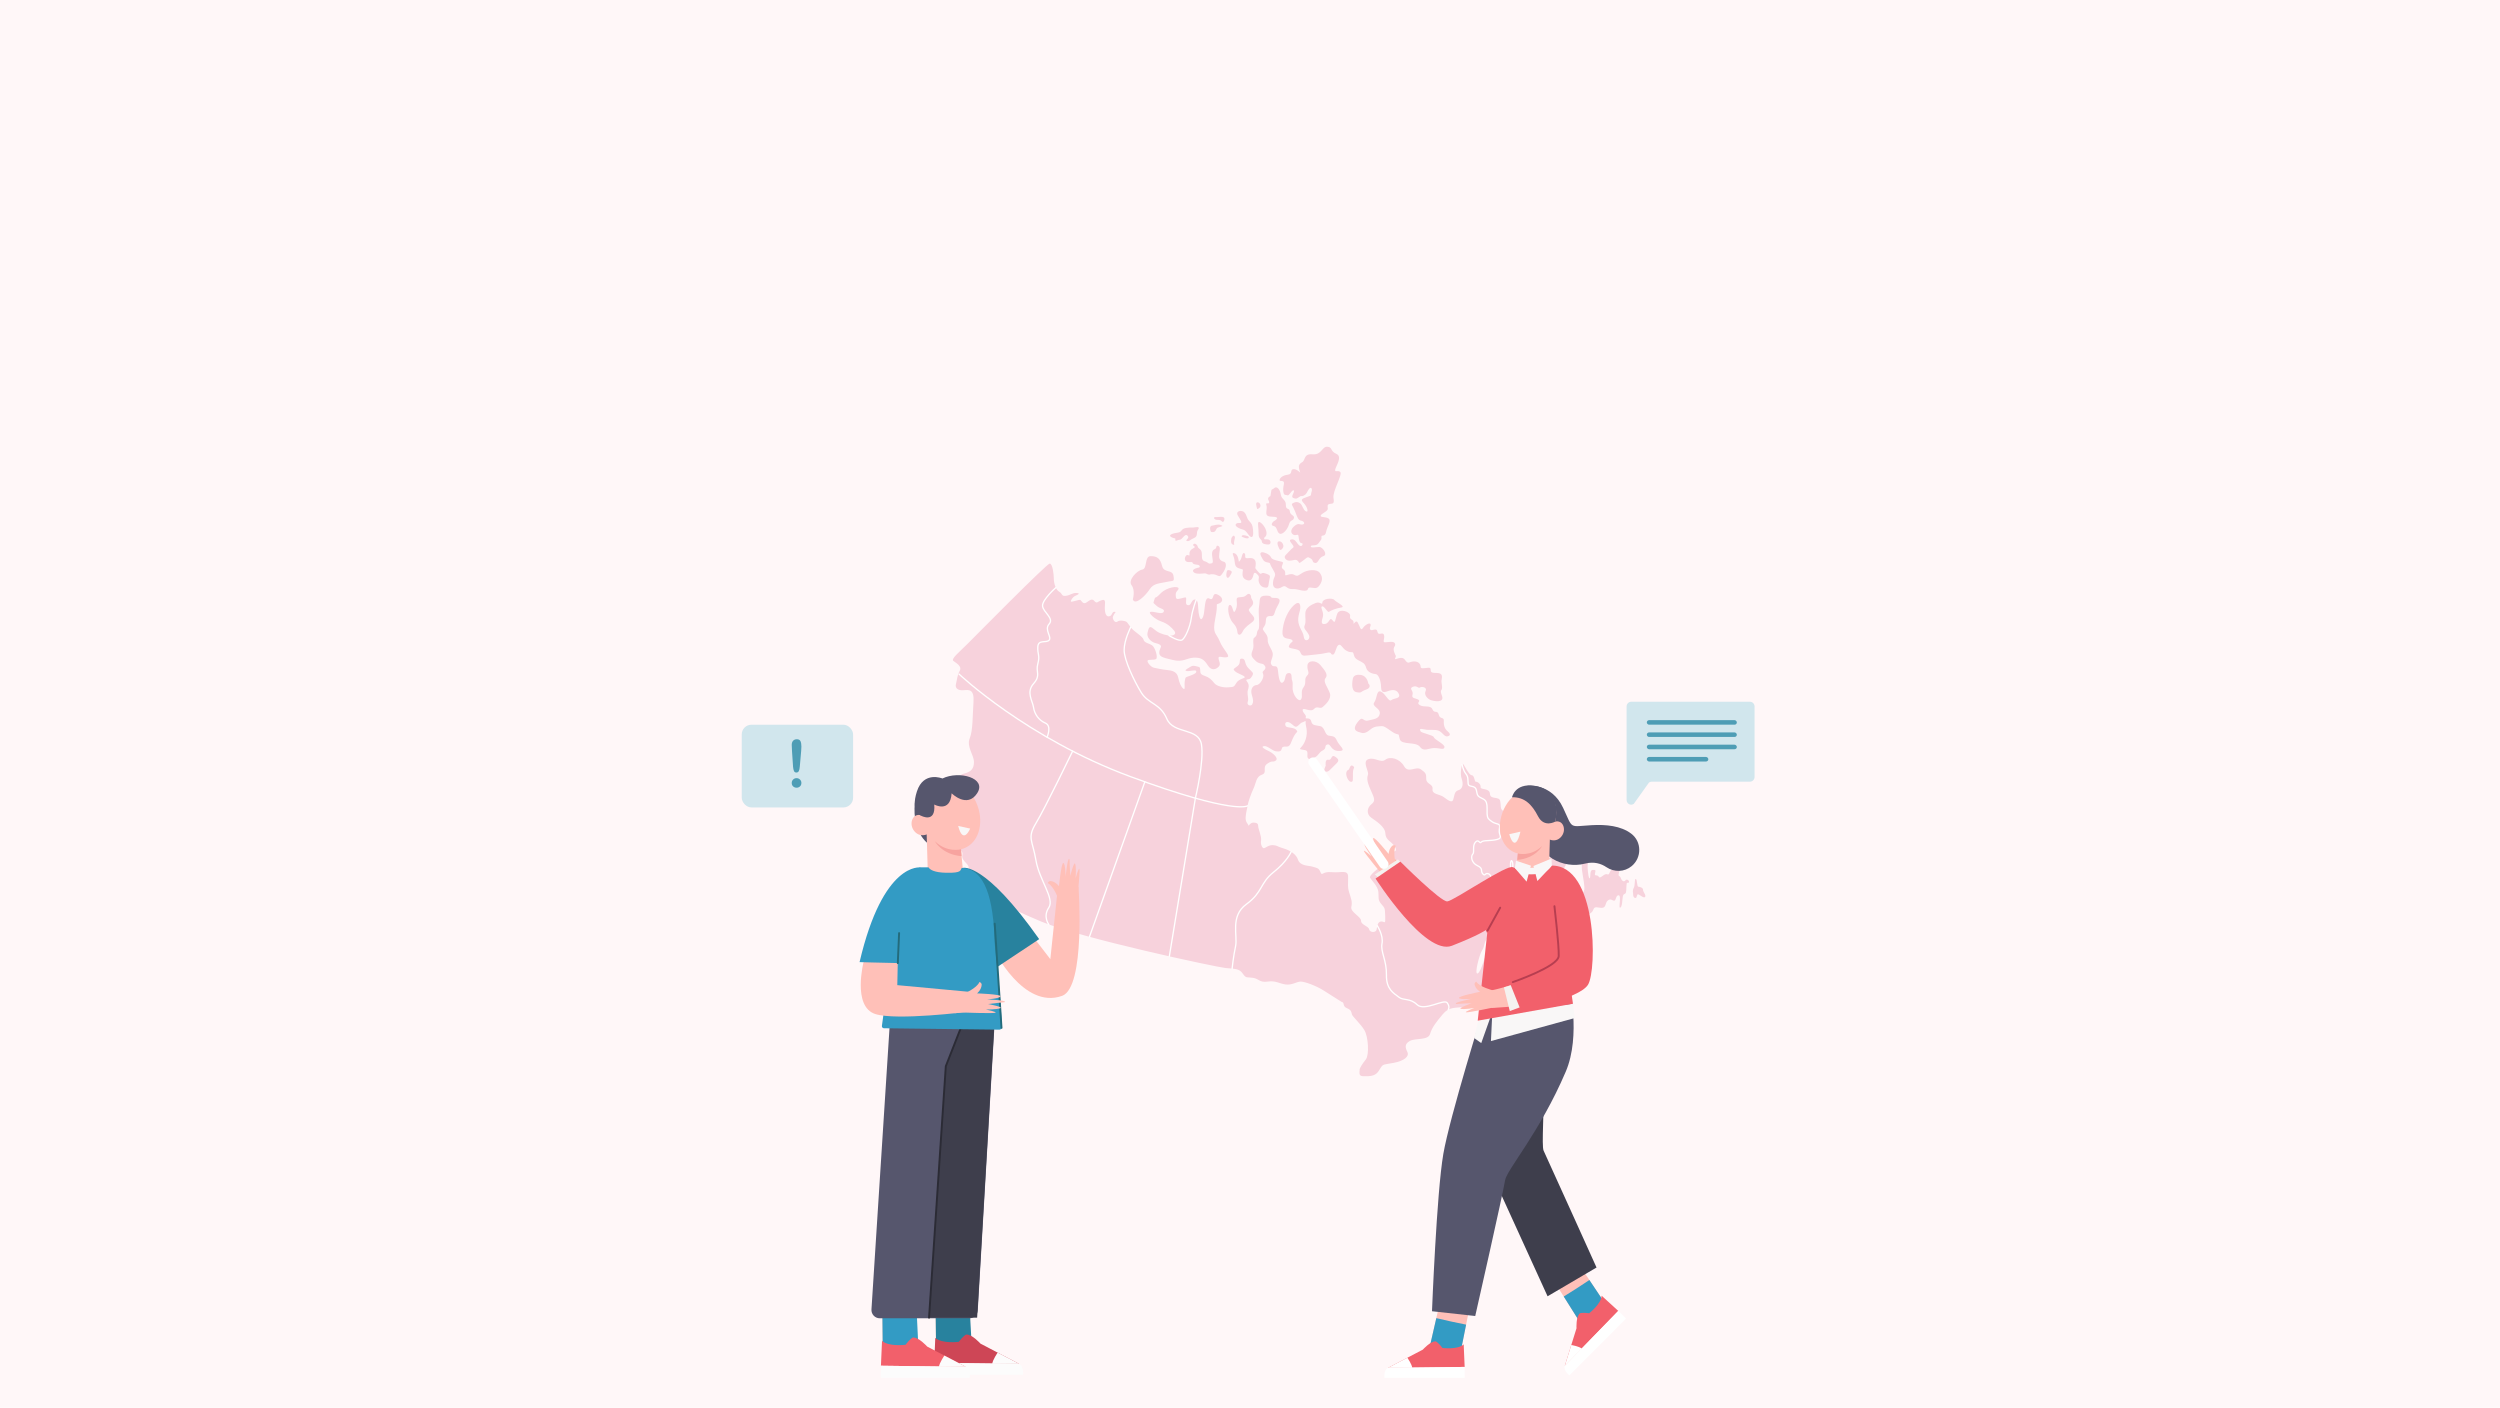 <?xml version="1.0" encoding="UTF-8"?>
<svg id="Layer_1" xmlns="http://www.w3.org/2000/svg" viewBox="0 0 1922.05 1082.35">
  <rect width="1922.05" height="1082.35" fill="#fff7f8"/>
  <g>
    <g>
      <g>
        <path d="M1045.25,822.49c.15-1.55,2.19-4.62,4.86-8.02,2.67-3.4,1.94-17.5-1.22-22.61-3.16-5.11-8.99-10.21-9.48-11.91-.49-1.7-.24-3.4-3.89-4.86-3.65-1.46-1.46-4.38-4.13-4.86,0,0-7.96-4.98-13.61-8.63-5.65-3.65-14.95-7.11-18.05-6.93-3.1.18-6.56,2.92-11.49,2.19-4.92-.73-7.48-3.11-13.67-2.19-6.2.92-6.56-2.18-11.3-2.91-4.74-.73-5.11.73-7.84-3.28-2.73-4.01-6.2-3.52-13.25-4.25-7.05-.73-110.13-22.61-141.73-35.74-31.6-13.13-51.05-25.28-53-27.96-1.94-2.67.73-3.4,0-6.08s-5.59-.24-3.16-5.35c2.43-5.11-5.59-6.32-4.38-11.91,1.22-5.59-9.72-4.62-7.29-10.94,2.43-6.32-1.94-6.81,4.38-8.51,6.32-1.7,3.4-6.08,3.16-7.78-.24-1.7-4.13-5.59-2.43-10.21,1.7-4.62,3.16-5.11,4.38-9.48,1.22-4.38-8.27,2.31-7.05-4.25,1.22-6.56,1.09-10.09,6.2-11.3,5.11-1.22,7.54-3.53,7.54-8.87s-5.83-11.79-3.28-18.11c2.55-6.32,2.19-17.63,2.92-27.84.73-10.21-3.52-9.6-7.66-9.24s-6.69-1.46-5.83-4.74c.85-3.28.97-6.69,2.92-10.21,1.94-3.52-2.8-5.96-4.86-7.54-2.07-1.58,4.25-6.56,10.82-13.13,6.56-6.56,61.02-61.75,63.21-61.75s3.16,8.27,3.16,11.67,1.46,8.51,4.13,9.97c2.67,1.46,1.46,3.65,5.11,3.16,3.65-.49,5.11-2.43,8.27-2.19,3.16.24,1.22,1.22-.97,2.19-2.19.97-3.65,3.65-3.4,4.38.24.73,6.56-1.7,7.29-1.22.73.49,1.7,2.92,3.65,2.43s4.68-4.38,6.87-1.82,2.64.82,4.74,0c2.1-.82,4.01-1.55,3.65,2.37-.36,3.92-.27,9.85,2.92,9.66,3.19-.18,1.91-4.47,5.29-3.37,0,0-2.37,2.92-2.19,4.56.18,1.64,1.82,4.1,3.56,2.83s3.83-.73,5.65-.36c1.82.36,1.91,1.19,4.56,4.74,2.64,3.56,9.3,6.93,9.85,9.48s4.1,2.73,6.56,4.38c2.46,1.64,4.74,9.66,3.01,10.58s-5.93.09-6.47,1.19c-.55,1.09,2.55,5.01,4.92,5.47s6.02,1.37,10.03,1.73c4.01.36,7.66,1.37,8.57,5.65.91,4.28,2.1,7.11,3.92,8.66,1.82,1.55.64-2.55,1.19-5.93.55-3.37.55-2.64,4.19-4.01,3.65-1.37,5.01-2.28,4.56-3.56s-5.01.36-7.2,0c-2.19-.36-.36-1.37,1.73-2.64,2.1-1.28,2.64-1.82,5.38-1.09,2.74.73,3.01.36,3.19,2.83.18,2.46-.18,3.37,3.37,4.56,3.56,1.19,5.38,3.01,7.38,5.56,2.01,2.55,7.2,3.65,11.03,3.28,3.83-.36,4.01.09,6.02-3.37,2.01-3.46,7.11-3.37,6.38-4.65-.73-1.28-5.74-2.55-7.57-4.47-1.82-1.91-.64-1.55,2.28-4.01,2.92-2.46.18-5.74,3.28-5.56,3.1.18,1.55,3.83,4.74,7.2,3.19,3.37,4.56,3.56,3.01,6.2-1.55,2.64-2.01,2.19-3.92,2.64-1.91.46,1.55,2.19,1.28,5.29-.27,3.1-1.19,2.73-.82,6.2.36,3.46.73,3.65,0,6.02-.73,2.37,2.64,3.37,3.56,1.55s.91-3.1-.36-7.29c-1.28-4.19.73-7.29,3.65-7.48,2.92-.18,6.02-6.02,5.11-8.3-.91-2.28-.3-1.82,1.13-3.56,1.43-1.73.06-3.19-.85-4.01s-3.74-.36-6.11-2.73c-2.37-2.37-4.1-3.74-2.55-7.48,1.55-3.74.64-5.01.73-7.93.09-2.92.91-1.91,2.1-3.65,1.19-1.73.27-3.19,1.82-4.92,1.55-1.73-.36-13.31.55-18.05.91-4.74-.64-8.11,5.29-8.11s2.1,1.82,6.38,1.73c4.28-.09,4.65,1.55,3.74,3.83-.91,2.28-2.37,3.83-3.46,7.75-1.09,3.92-3.28,1.64-5.38,2.73-2.1,1.09-.66,4.47-2.25,7.02-1.58,2.55-1.95,2.28-.4,4.47,1.55,2.19,2.83,3.37,2.73,6.02s.73,3.92,2.1,6.56,2.46,4.28,1.37,7.57c-1.09,3.28-1.64,4.19-.18,5.93,1.46,1.73,4.1-1.09,4.56,3.65.46,4.74,1.28,11.03,3.74,9.48,2.46-1.55,1.37-6.29,3.65-7.02,2.28-.73,3.19.36,3.19,3.37s1.09,1.28.73,7.2c-.36,5.93,4.74,11.94,6.47,9.48,1.73-2.46-.73-5.93,1.91-9.3,2.64-3.37.09-6.29,2.64-8.84,2.55-2.55.09-3.46.36-7.84.27-4.38,6.75-4.28,9.94-.46,3.19,3.83,6.29,7.38,4.01,10.03-2.28,2.64,1.73,7.11,3.28,11.58,1.55,4.47-3.28,8.75-5.47,10.67-2.19,1.91-4.28-1.28-6.75,1.55-2.46,2.83-8.39-1.64-8.66.64-.27,2.28,3.28,4.01,2.37,5.83-.91,1.82,3.37-.73,4.19,2.92s3.46,2.95,7.02,3.8c3.56.85,3.28,6.5,6.29,7.23,3.01.73,4.74-.09,6.47,3.92,1.73,4.01,8.02,7.93,1.55,7.93s-6.11-5.74-8.84-5.01-.27,2.92-3.56,4.56-2.92,3.83-6.38,5.47c-3.46,1.64-5.74,1.91-5.47-1.91.27-3.83-.64-3.56-4.28-4.19-3.65-.64.73-1,2.92-7.75,2.19-6.75-.36-11.03,0-13.13.36-2.1-1-.36-2.64,0-1.64.36-3.34,3.68-5.11,3.28-1.76-.39-3.28-3.19-5.93-3.56s-2.37,2.92-1,3.65c1.37.73,6.11.55,7.57,2.46,1.46,1.91.36.73-1.91,4.83-2.28,4.1-2.46,8.11-5.56,7.93-3.1-.18-3.46.36-3.83,1.82-.36,1.46-1.37,2.28-4.38,1.82-3.01-.46-6.56-4.47-9.3-4.01s.55,2.37,3.74,3.83c3.19,1.46,7.84,5.56,5.38,7.29-2.46,1.73-2.19-.55-6.47,2.37-4.28,2.92.36,6.93-4.19,8.48-4.56,1.55-4.47,6.47-6.38,10.48-1.91,4.01-4.28,10.76-4.65,13.49-.36,2.73-1.19,4.65-1.46,8.75-.27,4.1,2.1,5.11,2.1,6.29s1.19-2.28,4.01-2.19c2.83.09,3.56,1,3.56,2.92s2.73,7.84,2.19,10.85c-.55,3.01.91,5.93,2.1,5.93s3.56-2.55,7.02-2.37c3.46.18,3.28,1.09,6.84,2.1,3.56,1,10.48,3.46,12.31,8.84,1.82,5.38,8.02,4.56,11.4,5.65,3.37,1.09,4.56.73,6.02,4.19,1.46,3.46,1.09-.73,8.57,0,7.48.73,12.58-2.28,12.67,3.65.09,5.93-.64,7.29.82,12.03,1.46,4.74,2.55,7.02,1.64,11.03-.91,4.01,7.57,7.48,7.48,10.67-.09,3.19,5.74,4.01,6.2,6.56.46,2.55,5.2,2.83,5.74.27.55-2.55.73-6.11,3.46-6.29,2.73-.18,3.46,3.01,3.19-3.92-.27-6.93-.27-6.2-3.1-9.57-2.83-3.37-1.73-5.11-2.19-9.39-.46-4.28-5.47-9.03-6.38-10.76-.91-1.73,5.65-6.66,10.48-10.67,4.83-4.01,4.19-8.84,6.29-9.21s4.74-.36,2.01-4.38c-2.73-4.01-6.75-4.56-7.02-9.85-.27-5.29-7.2-9.39-10.94-12.12-3.74-2.73-3.19-7.57.18-10.21,3.37-2.64,2.46-4.38-.73-11.49-3.19-7.11-2.46-9.12-1.82-11.58.64-2.46-4.74-10.03.36-11.67,5.11-1.64,9.3,3.28,12.95.46,3.65-2.83,11.03-.91,14.4,5.01,3.37,5.93,9.03-.46,13.04,2.46,4.01,2.92,3.92,3.46,4.01,7.48.09,4.01,5.38,3.56,4.83,7.66-.55,4.1,5.47,3.83,8.48,6.02,3.01,2.19,6.38,5.01,7.38,2.19,1-2.83.73-6.47,4.01-7.38,3.28-.91,4.01-4.65,2.55-8.75-1.46-4.1-.03-11.12.72-11.58.74-.46,4.54,8.67,6.93,8.8,2.38.13,2.01,5.14,3.26,5.02s3.89,1.76,3.64,4.14c-.25,2.38,6.9.38,7.15,5.14.25,4.77,7.15,1.63,7.9,5.52.75,3.89-.13,5.02,1.38,6.9,1.5,1.88,5.64-1.13,7.52,2.88,1.88,4.01,7.52,1.76,7.4,4.89-.13,3.14,2.63,2.38,4.14,1.25,1.5-1.13,4.14,5.52,4.64.75.5-4.77,2.38-1,4.14-2.13s8.03-3.51,7.52-.5c-.5,3.01-6.65,5.77-8.28,8.53s.75,4.51-4.26,6.02c-5.02,1.5,1.76,1.13,1.76,3.89s4.26,5.02,4.89,2.01c.63-3.01,1.5-12.16,4.77-13.54,3.26-1.38,5.39-6.02,6.27-3.14.88,2.88.88,4.14,2.26,3.01,1.38-1.13,4.39-3.64,5.89-1.38s4.39-1.25,4.26,3.01c-.13,4.26.38,5.27,2.76,5.27s3.39,3.26,2.88,5.77c-.5,2.51-1.76,6.27-4.64,10.78-2.88,4.51-5.14,1.76-7.4,11.79-2.26,10.03-4.26,9.91-11.79,12.79-7.52,2.88-35.36,15.17-36.74,19.06-1.38,3.89,1,6.52-1.88,8.28s-8.4,9.78-9.28,12.67c-.88,2.88-.63,3.64-2.38,6.4-1.76,2.76-6.02,18.56-3.14,17.31,2.88-1.25,5.27-14.42,10.28-21.95,5.02-7.52,13.42-15.17,17.68-17.81,4.26-2.63,9.91-3.89,12.54,0,2.63,3.89-1.38,5.64-2.13,9.03-.75,3.39-3.39,5.52-6.27,5.27-2.88-.25-.63,2.26,1.38,2.51,2.01.25,6.02-3.26,6.9-2.01.88,1.25-.75,6.77,0,7.65.75.88,6.27,2.51,7.9,5.27,1.63,2.76,6.52,3.39,5.02,4.64-1.5,1.25,1.13.75,2.76.38,1.63-.38,3.39-1.25,5.64-1.25s2.26-.13,6.27-1.63c4.01-1.5,6.77-4.89,8.53-1.88,1.76,3.01,1.88,1.25-3.39,5.39-5.27,4.14-4.26,10.66-10.53,11.91-6.27,1.25-4.39,6.02-7.15,10.66-2.76,4.64-5.39,5.27-6.9,1.5-1.5-3.76-.63-6.77,2.76-10.16,3.39-3.39,4.77-3.14,7.02-5.77,2.26-2.63,5.27-5.89-.25-5.89s-6.14-4.14-7.65-3.89c-1.5.25,1.25,4.77-3.89,7.15-5.14,2.38-8.28,8.65-12.29,8.03s-3.26-5.52-6.4-6.9c-3.14-1.38-1.63-10.28-5.02-11.41-3.39-1.13-6.02-1.63-8.53,1.13-2.51,2.76-4.89,2.88-5.64,6.14s2.38,16.43-1.38,18.06c-3.76,1.63-1.63,3.89-5.64,4.89-4.01,1-4.01,5.64-11.54,6.65s-12.04-.25-16.93,5.64c-4.89,5.89-8.28,10.03-9.78,15.17-1.5,5.14-11.29,3.01-15.55,5.39-4.26,2.38-3.51,5.14-1.88,8.53,1.63,3.39-2.51,6.77-10.41,8.28s-8.15.75-10.16,3.89c-2.01,3.14-3.14,6.14-9.66,6.4-6.52.25-6.93-.09-6.47-4.87Z" fill="#f7d2dc"/>
        <path d="M1191.08,732.05s3.19.18,6.56-1.91c3.37-2.1,5.65-2.37,5.29-.46-.36,1.91-2.83,2.1-2.37,4.47.46,2.37-.69.18-3.54,0-2.85-.18-3.12.73-6.58.18-3.46-.55-4.65-2.01-4.28-3.19.36-1.19,2.1.73,4.92.91Z" fill="#f7d2dc"/>
        <path d="M1213.58,732.6c-.8-.18-3.44,1.19-2.9-3.74.55-4.92-.64-8.2.91-10.12,1.55-1.91,3.92,1.64,2.46,4.56-1.46,2.92-1.23,5.83-.48,7.29.75,1.46,0,2.01,0,2.01Z" fill="#f7d2dc"/>
        <path d="M1218.52,731.14s-1.91-3.56,0-6.47c1.91-2.92,2.37-1.91,2.46,0,.09,1.91,1.19,2.35,0,3.73-1.19,1.38-1.71,5.08-2.46,2.75Z" fill="#f7d2dc"/>
        <path d="M1216.15,704.98c.24-.12-1.19-4.47.91-8.2,2.1-3.74-2.52-6.56-.62-9.48,1.9-2.92,2.01-3.28,1.18-9.66-.83-6.38-2.58-11.3-.66-16.59,1.92-5.29,2.38-8.2,3.65-4.47,1.28,3.74-.27,7.11,0,10.94.27,3.83.82,8.39,1.64,7.66.82-.73-.27-6.29,2.19-6.38,2.46-.09,2.46.18,1.82,2.73-.64,2.55,1.73.46,2.92,2.55,1.19,2.1,4.1-2.92,6.47-1.91,2.37,1,.91-3.1,5.56-4.92,4.65-1.82,4.1,1.37,3.37,4.19-.73,2.83.73,1.28,1.55,3.65.82,2.37,2.55,3.19,3.56,1.73s3.46.36,2.55,1.64c-.91,1.28-1.64-1.82-1.82,3.28-.18,5.11-.18,4.92-1.91,5.83s-.64,8.48-2.64,10.12c-2.01,1.64,1-9.21-1.37-9.39-2.37-.18-1.91,4.38-3.56,4.19-1.64-.18-2.55-2.01-4.92-.09-2.37,1.91-.46,6.66-6.66,5.38-6.2-1.28-2.46,2.83-7.84,5.01-5.38,2.19-6.66,2.83-5.38,2.19Z" fill="#f7d2dc"/>
        <path d="M1255.54,686.56s-.64-1.82.55-4.01c1.19-2.19.36-7.11,1.55-6.75,1.19.36.73,5.93,2.01,5.93s3.74,1,3.56,2.37c-.18,1.37,2.92,4.65,1.37,5.65-1.55,1-4.92-3.28-5.74-1.91-.82,1.37-.27,2.83-1.91,2.46-1.64-.36-1.37-3.74-1.37-3.74Z" fill="#f7d2dc"/>
        <path d="M1172.21,697.96s3.19-3.46,6.47-2.64c3.28.82,3.92.79,8.93,1.26,5.01.47,7.84,3.12,2.73,3.57-5.11.46-7.75-1.28-10.85,0-3.1,1.28-7.29-2.19-7.29-2.19Z" fill="#f7d2dc"/>
        <path d="M892.58,497.22s.61-1.7-3.77-2.67c-4.38-.97-7.41-4.86-6.56-8.14.85-3.28,1.22-5.96,4.5-3.04,3.28,2.92,6.44,4.25,10.94,5.11,4.5.85,7.17-.97,5.11-3.52-2.07-2.55-5.15-5.59-9.99-7.17-4.84-1.58-10.8-6.93-8.12-7.41,2.67-.49,8.75,2.43,9.97,0,1.22-2.43-3.04-2.19-5.59-4.74-2.55-2.55-2.67-1.22-1.58-4.62,1.09-3.4-.49.73,4.62-4.62,5.11-5.35,13.86-5.96,13.98-4.13.12,1.82-2.31,1.94-2.19,5.23.12,3.28.61,3.4,4.13,2.55,3.52-.85,4.13-1.58,3.89,1.22-.24,2.8-.12,4.01,1.94,4.01s2.19-4.62,4.98-4.38c2.8.24,2.07,6.08,2.67,10.09.61,4.01,1.7,7.09,3.4,3.3s.73-16.43,4.86-14.12c4.13,2.31,1.58-5.11,6.08-3.16,4.5,1.94,4.98,5.47,1.46,6.93s-.36-1.46-2.92,11.18c-2.55,12.64.61,11.06,3.28,17.75,2.67,6.69,8.99,11.79,5.59,12.4-3.4.61-6.44-1.46-6.44.61s2.07,4.62.24,6.56-5.47,3.89-8.51-.97c-3.04-4.86-5.59-6.08-10.94-5.83s-8.02,3.77-16.17,1.7c-8.14-2.07-12.52-2.19-8.87-10.09Z" fill="#f7d2dc"/>
        <path d="M955.91,484.57s-1.82,4.38-3.65,3.28c-1.82-1.09.24-4.13-4.13-8.75-4.38-4.62-4.86-14.71-2.31-13.98,2.55.73,1.97,8.75,4.27,3.65,2.29-5.11-.99-8.99,2.05-9.48,3.04-.49,4.13.12,6.32-1.94,2.19-2.07,3.53.49,3.4,1.82-.12,1.34,3.16,3.77.61,6.69-2.55,2.92-3.16,2.67-1.22,5.23,1.94,2.55,5.35,4.62.73,7.78-4.62,3.16-6.08,5.71-6.08,5.71Z" fill="#f7d2dc"/>
        <path d="M870.94,460.87s2.07-7.05-.97-10.94c-3.04-3.89,4.25-11.43,8.27-12.03s1.46-10.33,6.44-10.33,7.41,1.82,8.75,7.54c1.34,5.71,7.9,2.43,8.75,7.54.85,5.11-.12,3.52-5.23,4.74-5.11,1.22-9.97.85-13.01,5.59-3.04,4.74-11.18,12.88-13.01,7.9Z" fill="#f7d2dc"/>
        <path d="M993.47,493.57s1.58-1.82-2.67-2.43c-4.25-.61-5.47-1.77-4.5-8.24.97-6.47,3.89-13.4,8.51-17.65,4.62-4.25,5.47.49,4.62,4.01-.85,3.53-2.7,7.71.29,13.64,2.99,5.93,1.9,4.1,2.87,7.63.97,3.52,5.47,1.08,3.65-2.5-1.82-3.58-4.38-4.43-3.16-7.35,1.22-2.92.24-5.59.49-9.48.24-3.89,4.38-6.28,8.02-7.64s4.86,2.29,5.11-.51c.24-2.8,7.54-3.65,9.12-1.82,1.58,1.82,9.24,5.23,5.35,5.83-3.89.61-8.14,2.31-9.36,3.28-1.22.97-3.53-4.62-5.35-4.13-1.82.49,1.58,4.38.61,7.9-.97,3.52-1.82,6.2,1.7,5.59,3.53-.61,3.4-5.95,5.71-2.79,2.31,3.16,1.9-.61,3.65-5.11,1.75-4.5,10.57-1.34,9.85,1.82-.73,3.16,2.92,2.31,2.67,5.11-.24,2.8,1.58-3.04,3.28,0,1.7,3.04,2.19,6.74,3.89,4.16,1.7-2.58,5.11-4.4,5.83-3.07.73,1.34-1.34,3.16,0,4.38,1.34,1.22,4.74-2.07,5.35,1.46.61,3.52,4.13-.14,4.98,2.36.85,2.5-.73,4.56,0,5.54.73.97,7.17-1.34,8.39.97,1.22,2.31-1.82,2.55-.61,6.44,1.22,3.89,1.92,2.67.9,5.11-1.02,2.43,4.81-2.67,7.49,1.22,2.67,3.89,3.04,1.34,6.81,1.22s5.23,2.19,5.23,4.01,2.31,1.22,5.83.85c3.52-.36.49,3.16,3.4,3.77,2.92.61,7.41-.73,7.17,3.53-.24,4.25-.71.85,0,6.2.72,5.35-2.18,2.19,0,8.02,2.18,5.83-6.33,4.25-8.76,3.28-2.43-.97-5.23-4.01-3.77-6.93,1.46-2.92-3.16-3.65-4.38-2.67-1.22.97-2.43-1.94-5.59-.49-3.16,1.46.85,2.8-.12,5.96-.97,3.16,2.31,2.55,4.5,3.89,2.19,1.34-2.07,2.31,1.22,4.25,3.28,1.94,8.14-.36,9.6,3.16,1.46,3.53,3.89.24,4.86,4.13.97,3.89,4.13,1.34,3.89,4.86-.24,3.52.85,6.2,2.8,7.78s2.92,3.4,0,4.01c-2.92.61-4.01-4.5-8.87-4.86-4.86-.36-5.47.27-9.12-.54-3.65-.8-3.4.05-2.67,1.51.73,1.46,9.72,2.8,10.21,4.62.49,1.82,8.63,5.35,8.14,7.66-.49,2.31-3.16.61-7.78.61s-8.02,3.16-11.06-.97c-3.04-4.13-13.98-1.22-15.44-5.71-1.46-4.5.24-3.28-2.92-4.25-3.16-.97-8.27-6.14-10.82-5.93-2.55.21-5.71-.13-8.75,2.47-3.04,2.6-5.23,3.33-7.29,2.6-2.07-.73-7.66-1.22-3.04-7.66,4.62-6.44,4.01-.61,8.27-1.7,4.25-1.09,8.51-1.09,9.12-5.35.61-4.25-6.56-5.47-4.25-8.63,2.31-3.16,1.58-9.72,5.11-8.27,3.52,1.46,5.96,8.27,8.02,6.56,2.07-1.7,7.29-.97,5.83-4.62-1.46-3.65-4.98-3.4-7.41-2.67-2.43.73-6.2,3.04-6.32-2.67-.12-5.71-2.19-9.9-4.13-10.05-1.94-.16-6.25-1.13-7.32-4.78-1.07-3.65-2.28-3.89-5.93-5.83-3.65-1.94-3.16-3.52-3.89-5.35-.73-1.82-1.34,0-4.98-1.82-3.65-1.82-4.38-5.71-6.44-4.62-2.07,1.09-2.43,7.54-4.5,7.41s-.36-2.43-4.74-1.34c-4.38,1.09-10.21,1.34-14.46,1.94-4.25.61-4.74-.12-5.96-2.92-1.22-2.8-9.48-1.7-8.51-4.25.97-2.55,2.55-3.16,2.55-3.16Z" fill="#f7d2dc"/>
        <path d="M1040.02,522.25s0-4.13,5.83-3.4c5.83.73,6.08,7.17,6.2,6.81s2.98,2.92-1.73,4.5c-4.71,1.58-3.01,2.92-7.63,1.94-4.62-.97-2.67-9.85-2.67-9.85Z" fill="#f7d2dc"/>
        <path d="M997.6,417.96c-.76-1.02-2.31-4.01-5.11-3.16-2.8.85,3.46,4.98,1.73,6.2-1.73,1.22-4.16,4.13-5.86,5.83s.24,4.25,3.04,4.25,4.5-1.46,6.2,0c1.7,1.46.24,2.92,4.13,0,3.89-2.92,3.4-3.28,5.96-1.7,2.55,1.58.61,2.76,3.28,3.39,2.67.63,2.67-4.12,6.44-5.21,3.77-1.09-.61-7.05-3.04-7.05s-6.93,1.09-6.56-.49,4.01.36,5.96-2.43c1.94-2.8,2.43-2.55,2.19-4.74-.24-2.19,2.8.36,3.53-3.77.73-4.13,4.25-8.63,2.07-10.33s-6.56-.73-6.2-2.31,5.47-3.28,5.47-5.23-.77-3.28,1.44-3.77c2.21-.49,3.79.49,2.94-4.62-.85-5.11,7.17-18.11,5.23-19.93s-4.38.73-3.89-1.94c.49-2.67,5.83-9.85.85-12.03-4.98-2.19-2.8-5.23-6.93-5.47-4.13-.24-4.34,6.44-11.23,5.83-6.88-.61-5.55,4.01-7.73,5.83,0,0-2.92,1.34-2.92,3.53s1.09,4.74,1.09,4.74c0,0-2.86-3.04-5.44-2.67-2.58.36-.15,3.77-4.16,4.25-4.01.49-6.2,2.55-6.32,4.13-.12,1.58,4.25-.73,3.28,3.4-.97,4.13-.49,8.02,1.22,8.02s1.82,1.22,3.52-1.09c1.7-2.31,2.92-3.28,3.04-1.82.12,1.46-2.61,4.38-.58,5.23,2.04.85,2.64.73,4.59-.73,1.94-1.46,1.58,0,3.77-1.22,2.19-1.22,1.94-2.31,3.65-4.74,1.7-2.43,3.04-.36,2.07,2.19-.97,2.55.97,2.31-3.53,3.77-4.5,1.46-4.86,2.19-2.31,4.86,2.55,2.67,3.89,7.29,1.58,6.2-2.31-1.09-2.67-4.98-4.5-6.2-1.82-1.22-3.22-1.34-5.32-.24-2.1,1.09-.52,1.46,1.43,6.44,1.94,4.98,2.31,6.69,4.74,7.17,2.43.49,3.16,2.55.97,2.92-2.19.36-2.8-1.46-5.96.97-3.16,2.43-3.46,5.47-1.19,6.81,2.28,1.34,3.86-1.22,4.1,1.22.24,2.43.73,5.47,2.43,5.35s.12,4.74-3.16.36Z" fill="#f7d2dc"/>
        <path d="M981.86,398.58s.55-1.19-3.1-1.28c-3.65-.09-5.2-.55-5.2-3.01s.73-3.92,0-6.15c-.73-2.23,2.01-.23,2.19-1.78.18-1.55-1.55-2.37-.46-3.92,1.09-1.55,1.37.55,1.82-3.37.46-3.92.73-2.1,2.55-3.83s4.28.73,4.92,4.38c.64,3.65,1.82,3.46,3.28,5.65,1.46,2.19-.09,4.92,2.01,5.83,2.1.91,1.28.82,2.01,3.01.73,2.19,3.74,2.28,2.83,4.47s-2.73.91-3.74,4.65c-1,3.74-4.9,8.2-7.23,7.02-2.34-1.19-1.61-5.29-4.53-5.83-2.92-.55-.82-3.28.64-4.01,1.46-.73,2.01-1.82,2.01-1.82Z" fill="#f7d2dc"/>
        <path d="M970.47,424.56c.86-.09,5.56,1.19,6.75,4.01,1.19,2.83,9.66,2.6,9.21,4.26-.46,1.66-1.88,3.49.02,4.76s1.71,2.73,1.62,4.28c-.09,1.55,3.99-1.64,6.83,0,2.84,1.64,3.2.46,6.58-1.55,3.37-2.01,10.76-3.37,13.4.36,2.64,3.74,1.37,7.02-.73,9.75-2.1,2.73-4.23,1.37-6.9,1.28-2.67-.09-.49,2.55-4.31,2.46-3.83-.09-4.98-1.46-9.51-1.28-4.53.18-4.53-3.74-7.81-1.6-3.28,2.14-7.38,1.51-6.93-3.42.46-4.92,2.92-4.95.82-8.54s-2.73-4.83-3.1-6.08c-.36-1.25-3.83-.15-5.47-3.07-1.64-2.92-3.19-5.38-.46-5.65Z" fill="#f7d2dc"/>
        <path d="M969.65,441.06c.32-.2.66-1.19,3.8,0,3.13,1.19,3.31,1.46,2.49,4.65s-.25,6.11-2.49,6.11-4.53-1-5.53-4.1c-1-3.1.91-3.65-.82-5.65-1.73-2.01-2.83-2.19-3.28-.64-.46,1.55-1.09,5.81-4.83,4.68-3.74-1.13-3.92-3.68-3.65-6.14.27-2.46.82-2.01-2.19-2.83-3.01-.82-3.65-2.1-4.01-6.02-.36-3.92-2.92-6.66,0-5.74,2.92.91,3.28,6.47,3.28,6.47,0,0,1.37-.27,2.37-4.28,1-4.01,2.55-2.1,2.55-.82s-.55,2.74,2.37,2.37c2.92-.36,5.74.21,5.74,4.16s-1.19,2.72.91,5.21c2.1,2.48,2.66,2.96,3.28,2.57Z" fill="#f7d2dc"/>
        <path d="M972.23,413.16s2.36-1.28,1.21-5.2c-1.15-3.92-4.8-7.29-5.8-6.56-1,.73.09,4.86,0,9.04-.09,4.18,2.37,3.82,2.46,5.82.09,2,3.01,2.37,5.11,2.37s2.19-3.28,0-3.83c-2.19-.55-2.74.36-3.19-.46-.45-.82.22-1.19.22-1.19Z" fill="#f7d2dc"/>
        <path d="M954.33,401.3c-.04-.81-.46-1.27-2.64-4.91-2.19-3.65,3.1-4.65,5.11-2.37,2.01,2.28,1.46,4.19,3.56,6.47,2.1,2.28,2.55,2.92,3.01,6.93.46,4.01-.27,6.47-2.1,5.11-1.82-1.37-3.19-4.83-5.65-5.38-2.46-.55-6.84-2.57-5.38-4.29,1.46-1.72,4.19.17,4.1-1.55Z" fill="#f7d2dc"/>
        <path d="M940.7,431.82c-1.89-.38-3.36-1.83-3.4-3.76,0-.16,0-.32-.01-.49-.09-2.92,1.55-6.93-.64-7.84s-.64,1.66-2.83,2.52c-2.19.85-2.28,3.32-1.64,6.96.64,3.65.18,3.86-1.73,4.07-1.91.21-1.28-.97-4.38-1.79-3.1-.82-1.46-5.2-2.37-7.57s-2.37-1.91-2.83-3.65-2.64-3.1-3.46-1.64c-.82,1.46,3.01,1.37,0,2.92-3.01,1.55-3.01,3.37-2.92,5.01s-1.55-1.19-2.92,1-.46,4.56,2.1,4.56,3.01-.23,3.28.71c.27.93,1.73,1.12,3.74,1.39,2.01.27,2.1,1.91,1.09,2.1-1,.18-5.47,1.18-4.47,3.05,1,1.87,4.34,1.87,7.05,1.6,2.71-.27,2.16-.27,4.08.55,1.91.82,1.28-.36,4.38,0,3.1.36,4.1,2.01,5.38,1.19s4.56-5.56,4.28-8.57c-.14-1.5-.82-2.12-1.78-2.31Z" fill="#f7d2dc"/>
        <path d="M906.74,414.98c-.97-.07-3.37,1.73-3.1,0,.27-1.73-.46-.52-3.19-2.08-2.73-1.57,1.28-2.93,5.01-3.39s2.1-3.01,6.66-3.65c4.56-.64,4.01,0,6.66-.46,2.64-.46,3.65,0,2.19,2.01-1.46,2.01.27,4.92-2.92,6.2s-3.65,2.87-5.56,2.3c-1.91-.57,2.73-2.12.46-4.12-2.28-2.01-3.83,3.37-6.2,3.19Z" fill="#f7d2dc"/>
        <path d="M930.99,408.88c-.73-1.28-1.28-4.47.82-4.74,2.1-.27,4.1-1.28,6.56-.55,2.46.73,1.37,1.04-.91,1.66s-1.82.89-2.92,2.71c-1.09,1.82-3.56.91-3.56.91Z" fill="#f7d2dc"/>
        <path d="M935.06,397.57c.86.11,5.96-1,6.24.91.27,1.91-.91,3.56-1.91,2.37-1-1.19-1.82-1.09-3.92-1.19s-3.26-2.46-.4-2.1Z" fill="#f7d2dc"/>
        <path d="M946.76,413.71c.09-.55,1.64-2.64,2.19-1.64.55,1,.73.46,0,3.65-.73,3.19.88,3.65-1.2,2.92-2.08-.73-.99-4.92-.99-4.92Z" fill="#f7d2dc"/>
        <path d="M943.03,440.15c.11-.48.09-2.5,2.46-1.66,2.37.84,1.64,1.66,0,4.44-1.64,2.78-3.28.87-2.46-2.78Z" fill="#f7d2dc"/>
        <path d="M983.74,422.24s-3.07-5.34-.7-5.98c2.37-.64,4.28,2.82,3.46,4.56-.82,1.73-2.16,2.61-2.77,1.42Z" fill="#f7d2dc"/>
        <path d="M966.27,390.37c-.12-.72-1.37-4.19.55-4.19s3.1,2.92,1.55,4.19c-1.55,1.28-1.88,1.3-2.1,0Z" fill="#f7d2dc"/>
        <path d="M959.62,412.34s-3.92-1.54-4.74-.54c-.82,1,.39.91,1.84,1.64,1.45.73,4.55.82,2.91-1.09Z" fill="#f7d2dc"/>
        <path d="M1019.24,588.74s-.85-5.23,2.07-4.62,1.82-4.74,5.47-2.19,2.19,3.65-1.09,6.81c-3.28,3.16-4.36,4.98-6.56,4.5-2.19-.49.12-4.5.12-4.5Z" fill="#f7d2dc"/>
        <path d="M1036.99,591.66c.45-.18,1.09-4.38,3.16-2.8,2.07,1.58.12.49,0,5.59-.12,5.11.49,7.05-1.82,6.56-2.31-.49-5.41-7.77-1.34-9.36Z" fill="#f7d2dc"/>
      </g>
      <g>
        <path d="M1124.1,587.71s.76,4.52,2.83,7.09c2.07,2.57,1.46,4.4,1.82,7.68.36,3.28,5.35.61,6.32,5.11.97,4.5.61,4.38,5.47,6.81,4.86,2.43,1.34,11.06,3.65,14.83,0,0,2.31,2.8,5.59,3.77,3.28.97,3.52.73,2.92,4.98-.61,4.25,3.16,6.08-1.7,7.41-4.86,1.34-10.88.36-12.19,2.07-1.31,1.7-1.91-2.8-4.47,0-2.55,2.8-.49,7.66-2.07,9.24-1.58,1.58-1.09,6.69,3.65,8.87,4.74,2.19,2.07,4.01,4.13,6.32,2.07,2.31,1.46-1.34,4.5,0,3.04,1.34.73,5.96,4.86,6.08,4.13.12,4.5-3.04,6.56-1.7,2.07,1.34,3.89,2.92,5.71,1.22,1.82-1.7.85.85,0-6.56-.85-7.41-.12-10.94,1.03-8.39,1.15,2.55-.91,8.02,2.37,9.12,3.28,1.09,7.41-.97,14.71-6.08,7.29-5.11,22.61-12.52,25.65-12.64,3.04-.12,5.6.8,5.17,3.62" fill="none" stroke="#fff" stroke-linecap="round" stroke-linejoin="round" stroke-width="1.02"/>
        <path d="M1170.08,722.7s-2.06-1.7-4.86-.85c-2.8.85-2.31,4.5-4.13,4.74-1.82.24-7.78-.97-8.63,2.43-.85,3.4-1.18,8.39-1.18,8.39" fill="none" stroke="#fff" stroke-dasharray="2.67" stroke-linecap="round" stroke-linejoin="round" stroke-width="1.01"/>
        <path d="M1058.87,711.7s4.86,7.34,3.65,13.73c-1.22,6.39,3.65,12.95,3.4,24.13-.24,11.18,5.83,14.1,9.48,17.02,3.65,2.92,8.51.49,14.1,5.83,5.59,5.35,20.66-4.62,23.09-1.46,2.43,3.16.87,5.18.87,5.18" fill="none" stroke="#fff" stroke-linecap="round" stroke-linejoin="round" stroke-width="1.02"/>
        <path d="M992.66,654.89s-3.08,7.4-13.53,15.66c-10.45,8.27-8.27,15.49-20.91,24.64-12.64,9.15-6.56,24.33-8.27,32.18-1.7,7.85-2.67,17.29-2.67,17.29" fill="none" stroke="#fff" stroke-linecap="round" stroke-linejoin="round" stroke-width="1.02"/>
        <path d="M737.36,518.28s51.92,49.32,131.89,78.85c79.97,29.54,89.82,22.43,89.82,22.43" fill="none" stroke="#fff" stroke-linecap="round" stroke-linejoin="round" stroke-width="1.02"/>
        <path d="M806.34,710.73s-4.68-5.96,0-12.92c4.68-6.96-7.35-21.18-9.91-36.5-2.55-15.32-6.93-16.94,0-28.35,6.93-11.4,28.23-55.46,28.23-55.46" fill="none" stroke="#fff" stroke-linecap="round" stroke-linejoin="round" stroke-width="1.02"/>
        <line x1="880.17" y1="601.09" x2="837.59" y2="720.22" fill="none" stroke="#fff" stroke-linecap="round" stroke-linejoin="round" stroke-width="1.02"/>
        <path d="M811.72,451.82s-10.55,9.3-10.19,14.04c.36,4.74,9.08,9.48,5.09,13.86-3.99,4.38,2.17,9.85,0,12.4-2.17,2.55-8.37-.73-8.73,5.11-.36,5.83,1.82,6.56,0,13.13-1.82,6.56,2.55,8.63-3.28,15.25-5.83,6.62-.73,13.19,0,18.29.73,5.11,4.01,9.85,9.12,12.03,5.11,2.19,1.26,10.86,1.26,10.86" fill="none" stroke="#fff" stroke-linecap="round" stroke-linejoin="round" stroke-width="1.02"/>
        <path d="M869.27,482.26s-5.01,9.85-5.01,17.5,7.66,23.75,13.13,32.66c5.47,8.91,14.59,8.18,19.69,20.21,5.11,12.03,24.43,6.56,26.62,19.69,2.19,13.13-4.67,41.33-4.67,41.33l-20.02,121.58" fill="none" stroke="#fff" stroke-linecap="round" stroke-linejoin="round" stroke-width="1.02"/>
        <path d="M919.67,461.18s-2.9,7.41-3.82,14.16c-.91,6.75-4.56,14.95-6.93,16.59-2.37,1.64-10.18-3.31-10.18-3.31" fill="none" stroke="#fff" stroke-linecap="round" stroke-linejoin="round" stroke-width="1.02"/>
      </g>
    </g>
    <g>
      <rect x="570.26" y="557.18" width="85.62" height="63.61" rx="7.48" ry="7.48" transform="translate(1226.14 1177.96) rotate(-180)" fill="#d1e6ed"/>
      <path d="M609.71,589.42l-.79-11.79c-.15-2.3-.22-3.95-.22-4.95,0-1.36.36-2.42,1.07-3.19s1.65-1.14,2.82-1.14c1.41,0,2.35.49,2.83,1.46.48.98.71,2.38.71,4.22,0,1.08-.06,2.18-.17,3.3l-1.06,12.13c-.11,1.44-.36,2.55-.74,3.32-.38.77-1,1.16-1.87,1.16s-1.5-.37-1.85-1.12c-.34-.75-.59-1.88-.74-3.41ZM612.44,605.61c-1,0-1.87-.32-2.62-.97-.75-.65-1.12-1.55-1.12-2.72,0-1.02.36-1.88,1.07-2.6.71-.71,1.59-1.07,2.62-1.07s1.91.36,2.64,1.07c.73.71,1.1,1.58,1.1,2.6,0,1.15-.37,2.05-1.11,2.71-.74.66-1.6.98-2.58.98Z" fill="#4e9db5"/>
    </g>
    <g>
      <g>
        <path d="M715.78,649.92c-.9,0-14.88-8.12-12.4-32.92l19.39-10.6-6.99,43.51Z" fill="#56566d"/>
        <g>
          <path d="M717.97,600.51c-1.54.7-3,1.66-4.35,2.89-12.04,11-5.17,33.14,5.1,43.31,5.69,5.63,14.14,8.39,21.64,5.79,10.98-3.8,14.7-16.03,12.77-27.06-1.44-8.22-5.76-16.05-12.33-21.03-6.56-4.97-15.55-7.23-22.83-3.9Z" fill="#ffc0b8"/>
          <path d="M715,639.99c-2.11,1.99-5.72,2.72-8.45,1.68-2.73-1.04-4.93-3.69-5.56-6.72-.57-2.72.2-5.77,2.23-7.37,2.03-1.6,5.6-1.41,7.24.79l4.53,11.62Z" fill="#ffc0b8"/>
          <path d="M712.18,632.74l1.16,38.84c.1,7.18,5.78,13.03,12.94,13.36h0c8.28.38,14.96-6.69,14.12-14.93l-3.44-36.13-24.78-1.13Z" fill="#ffc0b8"/>
          <path d="M739.28,658.27l-.41-5.33s-10.76,3-20.15-6.24c0,0,5.27,10.25,20.55,11.56Z" fill="#f7a39f"/>
          <path d="M745.88,637.04s-5.36,13.01-9.22-2.05" fill="#f9f7f7"/>
        </g>
        <path d="M708.14,627.14s11.42,6.25,10.13-8.62c0,0,12.29,6.9,13.36-8.62,0,0,11.85,11.85,19.61,0,7.76-11.85-13.96-17.63-26.67-11.38,0,0-14.44-6.03-19.62,9.92-5.17,15.95,3.18,18.7,3.18,18.7Z" fill="#56566d"/>
      </g>
      <g>
        <g>
          <g>
            <polygon points="745.32 1034.26 747.1 969.76 718.89 968.69 719.65 1035.6 745.32 1034.26" fill="#ffc5b3"/>
            <path d="M745.9,1013.25l1.15,20.7-27.4,1.65-.26-22.54c4.29-.07,21.38.1,26.51.19Z" fill="#28829e"/>
            <g>
              <path d="M718.25,1047.74l65.31.83-29.74-15.56s-6.67-7.5-11.12-6.95c0,0-2.22,1.11-5.56,5.56,0,0-13.06,1.67-18.07-3.06l-.83,19.18Z" fill="#ce4656"/>
              <path d="M767.02,1039.9s-3.79,5.48-4.19,8.66h20.73s-16.54-8.66-16.54-8.66Z" fill="#fcfcfc"/>
              <path d="M718.25,1047.74s-.03,6.65-.03,9.29h68.31s.82-6.46-2.97-8.46l-65.31-.83Z" fill="#fcfcfc"/>
            </g>
          </g>
          <g>
            <polygon points="704.35 1036.53 706.13 972.03 677.92 970.96 678.68 1037.87 704.35 1036.53" fill="#ffc5b3"/>
            <path d="M704.93,1012l1.15,23.96-27.4,1.91-.26-26.1c4.29-.08,21.38.12,26.51.22Z" fill="#339bc4"/>
            <g>
              <path d="M677.29,1050.01l65.31.83-29.74-15.56s-6.67-7.5-11.12-6.95c0,0-2.22,1.11-5.56,5.56,0,0-13.06,1.67-18.07-3.06l-.83,19.18Z" fill="#f2606b"/>
              <path d="M726.06,1042.17s-3.79,5.48-4.19,8.66h20.73s-16.54-8.66-16.54-8.66Z" fill="#fcfcfc"/>
              <path d="M677.29,1050.01s-.03,6.65-.03,9.29h68.31s.82-6.46-2.97-8.46l-65.31-.83Z" fill="#fcfcfc"/>
            </g>
          </g>
          <path d="M764.55,788.87l-12.83,218.64c-.2,3.38-3,6.02-6.39,6.02h-68.94c-3.7,0-6.62-3.12-6.39-6.81l14.13-220.28c.22-3.43,3.11-6.07,6.54-5.99l67.64,1.63c3.62.09,6.45,3.16,6.23,6.77Z" fill="#56566d"/>
        </g>
        <polygon points="751.24 1013.04 714.27 1013.04 727.16 819.74 740.1 785.98 764.63 784.75 751.24 1013.04" fill="#3e3e4c"/>
        <polyline points="714.27 1013.04 727.16 819.74 741.91 782.12" fill="none" stroke="#2b2b35" stroke-linecap="round" stroke-miterlimit="10" stroke-width="1.5"/>
        <g>
          <path d="M757.52,691.76c3.62,10.04,6.91,22.63,8.04,36.11,2.29,27.15,5.09,56.69,4.41,62.37-.1.79-.76,1.38-1.55,1.4l-88.78-1.1c-.94.02-1.7-.78-1.63-1.72l13.04-94.39c22.18-1.82,44.38-3.71,66.48-2.67Z" fill="#339bc4"/>
          <g>
            <g>
              <path d="M816.51,765.65c-29.8,10.68-52.46-35.61-52.46-35.61l21.64-20.99,21.83,28.37,5.69-54.23,15.96-1.22s5.58,77.15-12.65,83.69Z" fill="#ffc0b8"/>
              <path d="M828.29,699.43c-4.58-.02-9.17-.09-13.75-.19,0-.72,0-1.41-.04-2.02l-.48-5.37s-3.8-10.67-8.47-12.89c.21-.73,1.15-1.72,2.16-1.61,3.98.42,6.44,3.98,6.44,3.98,0,0,1.85-18.62,3.44-17.86,1.6.76,1.69,10.54,1.69,10.54,0,0,1.46-14.84,2.77-13.6.5.48,0,0,.8,12.95,0,0,2.9-11.38,3.72-9.35,1.03,2.55.4,11.25.4,11.25,0,0,2.35-8.77,2.93-7.09.58,1.69-1.81,25.38-1.81,25.38,0,0-.05,2.48.19,5.85Z" fill="#ffc0b8"/>
            </g>
            <path d="M740.33,667.24s16.6-4.86,58.61,54.78l-32.06,21.29-26.55-76.07Z" fill="#28829e"/>
          </g>
          <path d="M697.41,698.95s8.74-31.84,9.48-32.07c0,0,3.04-.16,6.93-.08,1.22,2.01,4.68,3.99,13.58,4.2,12.67.29,10.65-2.11,12.06-3.76,17.78.7,24.42,23.45,25.25,57.94l2.01,20.5-77.35-5.2,8.04-41.52Z" fill="#339bc4"/>
          <line x1="764.76" y1="710.13" x2="769.97" y2="790.24" fill="none" stroke="#236b7c" stroke-linecap="round" stroke-miterlimit="10" stroke-width="1.5"/>
          <g>
            <g>
              <path d="M664.05,739.1s-9.09,34.83,8.96,40.53c16.32,5.15,71.21-1.75,71.21-1.75l1.78-15.27-56.14-5.21.37-17.66s-12.99-1.92-26.19-.64Z" fill="#ffc0b8"/>
              <path d="M734.01,778.99c-.27-4.58-.49-9.15-.68-13.74.72-.04,1.4-.1,2.01-.17l5.33-.82s10.41-4.47,12.33-9.27c.74.16,1.79,1.04,1.74,2.06-.17,4-3.56,6.68-3.56,6.68,0,0,18.7.66,18.04,2.31-.66,1.64-10.41,2.36-10.41,2.36,0,0,14.9.52,13.74,1.9-.45.53,0,0-12.88,1.62,0,0,11.54,2.17,9.56,3.12-2.48,1.19-11.21,1.12-11.21,1.12,0,0,8.9,1.79,7.26,2.47-1.65.68-25.45-.19-25.45-.19,0,0-2.48.1-5.83.56Z" fill="#ffc0b8"/>
            </g>
            <g>
              <path d="M707.71,666.94s-28.68-4.91-46.86,72.75c0,0,13.77.44,31.3.78l15.56-73.53Z" fill="#339bc4"/>
              <line x1="690.25" y1="740.48" x2="691.24" y2="717.39" fill="none" stroke="#236b7c" stroke-linecap="round" stroke-miterlimit="10" stroke-width="1.5"/>
            </g>
          </g>
        </g>
      </g>
    </g>
    <g>
      <g>
        <g>
          <g>
            <g>
              <g>
                <polygon points="1182.04 964.7 1219.93 1024.94 1238.3 1008.57 1201.44 953.43 1182.04 964.7" fill="#ffc0b8"/>
                <path d="M1221.94,984.1l16.36,24.47-18.37,16.37-17.7-28.15c6.66-4.1,13.23-8.33,19.72-12.69Z" fill="#339bc4"/>
              </g>
              <g>
                <path d="M1244.17,1007.84l-41.14,42.31,9.02-28.95s-.54-9.05,2.65-11.54c0,0,2.13-.71,7.1,0,0,0,9.4-7.29,9.57-13.5l12.8,11.7Z" fill="#f2606b"/>
                <path d="M1208.04,1034.03s5.93,1.07,8.21,2.85l-13.22,13.27,5.01-16.11Z" fill="#fff"/>
                <path d="M1244.17,1007.84s4.27,4.22,5.96,5.91l-43.58,43.69s-4.66-3.6-3.52-7.29l41.14-42.31Z" fill="#fff"/>
              </g>
            </g>
            <path d="M1186.76,831.27c.67,20.72-1.72,49.69,0,53.39,4.22,9.05,40.68,89.83,40.68,89.83l-37.64,22.12-43.16-94.64-16.58-63.67c17.46,2.86,39.29-10.16,56.7-7.03Z" fill="#3e3e4c"/>
          </g>
          <g>
            <g>
              <g>
                <polygon points="1112.73 976.46 1096.83 1045.83 1121.4 1047.27 1134.41 982.24 1112.73 976.46" fill="#ffc0b8"/>
                <path d="M1127.17,1018.41l-5.77,28.86-24.57-1.45,7.43-32.41c7.6,1.82,15.24,3.48,22.91,5Z" fill="#339bc4"/>
              </g>
              <g>
                <path d="M1126.06,1050.91l-59,.75,26.87-14.06s6.03-6.78,10.04-6.28c0,0,2.01,1,5.02,5.02,0,0,11.8,1.51,16.32-2.76l.75,17.32Z" fill="#f2606b"/>
                <path d="M1082.01,1043.83s3.43,4.95,3.78,7.82h-18.73s14.94-7.82,14.94-7.82Z" fill="#fff"/>
                <path d="M1126.06,1050.91s.03,6,.03,8.4h-61.71s-.74-5.84,2.68-7.64l59-.75Z" fill="#fff"/>
              </g>
            </g>
            <path d="M1205.83,757c.71.04,9.81,39.12-2.04,66.89-19.86,46.56-45.46,75.49-46.69,83.65-1.49,9.88-22.91,104.23-22.91,104.23l-33.24-3.66s3.55-91.04,8.7-120.91c4.96-28.76,31.14-112.51,31.14-112.51l65.04-17.69Z" fill="#56566d"/>
          </g>
        </g>
        <g>
          <path d="M1174.19,604.19s18.42-2.66,27.58,16.94c7.84,16.78,4.17,14.28,21.91,13.28,11.1-.63,22.46.47,30.46,6.54,8.13,6.17,8.17,18.41.33,24.93h0c-5.56,4.62-13.46,4.86-19.44.81-3.98-2.7-9.49-4.53-16.59-2.7-16.59,4.29-37.13-6.17-35.1-22.9,2.03-16.73-9.15-36.9-9.15-36.9Z" fill="#56566d"/>
          <g>
            <g>
              <path d="M1186.39,607.23c1.44.66,2.8,1.55,4.06,2.7,11.24,10.27,4.83,30.92-4.76,40.42-5.31,5.25-13.19,7.83-20.2,5.41-10.25-3.55-13.72-14.96-11.92-25.25,1.34-7.67,5.38-14.98,11.51-19.62,6.12-4.64,14.51-6.75,21.31-3.64Z" fill="#ffc0b8"/>
              <path d="M1189.17,644.07c1.97,1.86,5.33,2.54,7.88,1.57,2.55-.97,4.6-3.45,5.19-6.27.53-2.54-.19-5.39-2.09-6.88-1.9-1.49-5.23-1.31-6.76.74l-4.22,10.85Z" fill="#ffc0b8"/>
              <path d="M1191.81,637.3l-1.08,36.24c-.1,6.7-5.39,12.16-12.08,12.46h0c-7.73.35-13.96-6.24-13.17-13.94l3.21-33.71,23.12-1.06Z" fill="#ffc0b8"/>
              <path d="M1166.51,661.13l.38-4.97s10.04,2.8,18.8-5.82c0,0-4.92,9.57-19.18,10.79Z" fill="#f7a39f"/>
              <path d="M1160.35,641.31s4.22,16.1,8.6-1.92" fill="#f9f7f7"/>
            </g>
            <path d="M1195.69,631.67s-8.54,5.04-13.25-4.16c-4.71-9.2-10.52-14.79-19.94-14.57,0,0,2.05-10.92,16.98-8.87,13.58,1.86,19.61,12.82,16.21,27.6Z" fill="#56566d"/>
          </g>
        </g>
        <g>
          <g>
            <polygon points="1209.33 771.69 1210.72 782.68 1146.27 800.39 1147.29 778.82 1209.33 771.69" fill="#f9f7f7"/>
            <polygon points="1146.17 781.28 1138.81 801.96 1133.31 798.04 1136.85 783.12 1146.17 781.28" fill="#f9f7f7"/>
          </g>
          <path d="M1204.63,759.66c-18.23,2.41-58.46,21.62-58.46,21.62l-.32-90.45c.51-2.58,1.14-4.85,1.84-6.86,19.16-.32,38.43-1.94,57.47.77.66.09,1.3.12,1.92.11l5.89,9.84-7.74,30.25c-1.43,5.6-.62,29.74-.6,34.73Z" fill="#f5f2ef"/>
          <path d="M1166.07,666.71c9.91,1.88,25.67-1.14,25.67-1.14,25.99,1.3,27.05,27.92,28.64,40.32l-28.55,5.15-34.16,2.34-19.19,1.4-11.7-24.8s24.51-19.69,39.29-23.27Z" fill="#f9f7f7"/>
          <polygon points="1143.63 715.51 1136.1 784.73 1209.33 771.69 1198.3 695.95 1143.63 715.51" fill="#f2606b"/>
          <g>
            <g>
              <path d="M1160.42,670.49s-46.31,29.81-49.34,27.84c-20.84-13.49-38.65-37.93-38.65-37.93l-12.54,7.76s35.75,67.85,66.27,53.43c32.38-15.3,47.49-36.72,47.49-36.72l-13.22-14.38Z" fill="#fdb899"/>
              <path d="M1065.85,677.88c3.57-2.36,7.11-4.77,10.63-7.19-.37-.56-.71-1.1-1-1.6l-2.38-4.43s-2.5-10.27,0-14.39c-.54-.46-1.78-.75-2.51-.15-2.89,2.37-2.98,6.41-2.98,6.41,0,0-10.98-13.58-11.84-12.17-.86,1.41,4.08,9.09,4.08,9.09,0,0-8.74-10.83-9.12-9.19-.15.63,0,0,6.01,10.51,0,0-8.09-7.39-7.69-5.38.5,2.52,5.45,8.98,5.45,8.98,0,0-6.33-5.64-5.91-4.03.41,1.61,14.56,18.69,14.56,18.69,0,0,1.17,2.09,2.7,4.84Z" fill="#ffc0b8"/>
            </g>
            <polygon points="1078.54 664.76 1074.78 660.71 1057.02 672.27 1062.48 677.5 1078.54 664.76" fill="#f5f2ef"/>
          </g>
          <g>
            <g>
              <path d="M1147.06,761.33s26.05-5.18,45.34-17.96c2.16-1.43.5-40.05-.39-57.84,7.88-.4,15.8-.37,23.69-.45.27,1.16.49,2.33.6,3.53,1.04,11.45,2.6,31.19,3.26,52.94.97,32.14-72.97,33.34-72.97,33.34l.48-13.56Z" fill="#ffc0b8"/>
              <path d="M1156.06,773.98c-.43-4.26-.91-8.51-1.42-12.76-.67.07-1.31.12-1.88.14l-5.03.04s-10.26-2.57-12.74-6.7c-.66.26-1.49,1.23-1.3,2.16.75,3.66,4.28,5.62,4.28,5.62,0,0-17.13,3.4-16.28,4.81.85,1.41,9.94.62,9.94.62,0,0-13.65,2.7-12.38,3.8.49.43,0,0,12.1-.43,0,0-10.31,3.72-8.34,4.3,2.46.73,10.49-.64,10.49-.64,0,0-7.94,2.98-6.32,3.36,1.62.38,23.32-4.19,23.32-4.19,0,0,2.39-.06,5.55-.14Z" fill="#ffc0b8"/>
            </g>
            <polygon points="1171.59 773.29 1160.74 777.34 1156.25 759.11 1164.06 756.65 1171.59 773.29" fill="#f5f2ef"/>
          </g>
          <path d="M1192.57,665.49s-1.92,6.66-15.47,6.73c-4.7.03-7.48-1.23-12.69-5.01-1.68-1.22-10.22,3.3-19.83,8.93v41.62s16.6,38.88,16.6,38.88l8.02,20.06s44.64-8.53,51.66-19.56c7.02-11.03,7.31-92.66-28.3-91.65Z" fill="#f2606b"/>
          <g>
            <polygon points="1178.94 665.79 1192.77 660.08 1193.12 665.6 1181.97 677.35 1178.94 665.79" fill="#f9f7f7"/>
            <polygon points="1165.53 661.73 1177.02 665.55 1173.68 677.82 1164.62 667.35 1165.53 661.73" fill="#f9f7f7"/>
          </g>
          <path d="M1163.06,755.07s35.01-11.97,35.31-20.05c.3-8.08-3.29-38.31-3.29-38.31" fill="none" stroke="#b73e50" stroke-linecap="round" stroke-miterlimit="10" stroke-width="1.5"/>
          <path d="M1143.36,717.51c1.41-1.96,2.66-4.04,3.79-6.18,2.32-4.37,4.18-8.98,6.21-13.49,4.39-9.73,7.99-19.81,11.31-29.95-.5-.34-1.01-.71-1.56-1.1-3.94-2.86-45.36,25.73-50.38,26.23-5.02.5-36.11-30.6-36.11-30.6l-19.06,13.04s38.12,59.69,58.68,51.66c20.56-8.03,26.08-12.04,26.08-12.04l1.03,2.41Z" fill="#f2606b"/>
          <line x1="1153.36" y1="697.85" x2="1143.63" y2="715.51" fill="none" stroke="#b73e50" stroke-linecap="round" stroke-miterlimit="10" stroke-width="1.5"/>
        </g>
      </g>
      <path d="M1063.92,668.06c-1.15,0-2.27-.54-2.98-1.56l-54.42-78.49c-1.14-1.64-.73-3.89.91-5.03,1.64-1.14,3.89-.73,5.03.91l54.42,78.49c1.14,1.64.73,3.89-.91,5.03-.63.44-1.35.64-2.06.64Z" fill="#fff"/>
    </g>
    <g>
      <path d="M1250.56,543.17v71.85c0,2.94,3.22,4.67,5.55,2.97l11.66-16.36c.59-.42,1.31-.66,2.04-.66h75.61c1.95,0,3.53-1.64,3.53-3.65v-54.15c0-2.01-1.58-3.65-3.53-3.65h-91.35c-1.93,0-3.51,1.64-3.51,3.65Z" fill="#d1e6ed"/>
      <rect x="1266.1" y="553.67" width="69.22" height="3.49" rx="1.74" ry="1.74" fill="#4e9db5"/>
      <rect x="1266.1" y="563.1" width="69.22" height="3.49" rx="1.74" ry="1.74" fill="#4e9db5"/>
      <rect x="1266.1" y="572.54" width="69.22" height="3.49" rx="1.74" ry="1.74" fill="#4e9db5"/>
      <rect x="1266.1" y="581.97" width="47.3" height="3.49" rx="1.74" ry="1.74" fill="#4e9db5"/>
    </g>
  </g>
</svg>